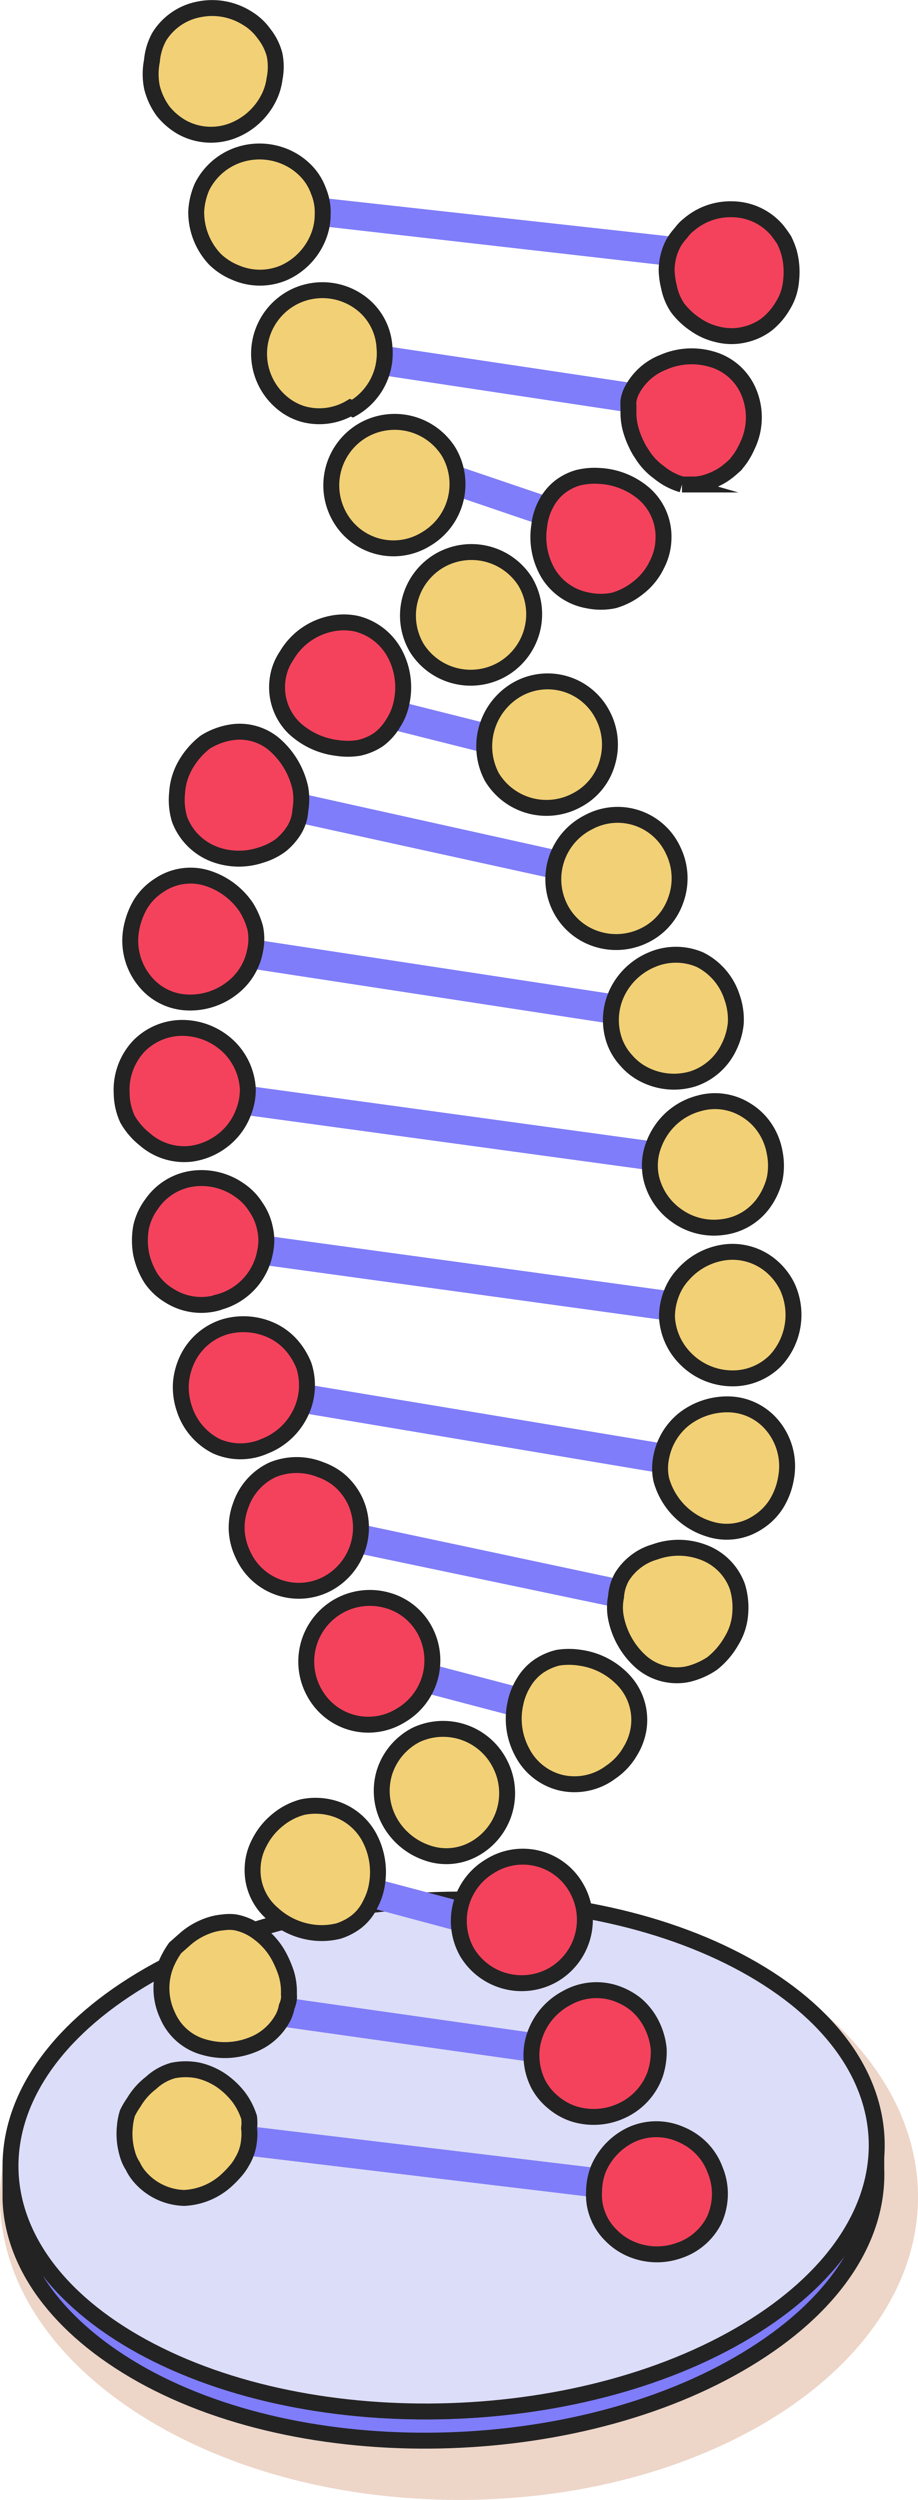 <svg xmlns="http://www.w3.org/2000/svg" viewBox="0 0 28.82 78.48"><defs><style>.cls-1{isolation:isolate;}.cls-2{fill:#ddad92;mix-blend-mode:multiply;opacity:0.5;}.cls-3{fill:#7f7df9;}.cls-4{fill:none;}.cls-4,.cls-5,.cls-6,.cls-7{stroke:#232323;stroke-miterlimit:10;stroke-width:0.5px;}.cls-5{fill:#dcddf8;}.cls-6{fill:#f5425c;}.cls-7{fill:#f2d075;}</style></defs><g class="cls-1"><g id="レイヤー_2" data-name="レイヤー 2"><g id="レイヤー_1-2" data-name="レイヤー 1"><path class="cls-2" d="M14.41,59.46c8,0,14.41,4.26,14.41,9.51s-6.45,9.51-14.41,9.51S0,74.22,0,69s6.45-9.51,14.41-9.51"/><g class="cls-1"><path class="cls-3" d="M.33,68.16v.9c.07,2,1.45,4,4.13,5.5,5.39,3,14,2.67,19.22-.64,2.63-1.66,3.91-3.77,3.83-5.84v-.9c.07,2.07-1.21,4.18-3.83,5.84-5.23,3.31-13.84,3.59-19.23.64C1.78,72.19.4,70.2.33,68.16Z"/><path class="cls-4" d="M.33,68.16v.9c.07,2,1.45,4,4.13,5.5,5.39,3,14,2.67,19.22-.64,2.63-1.66,3.91-3.77,3.83-5.84v-.9c.07,2.07-1.21,4.18-3.83,5.84-5.23,3.31-13.84,3.59-19.23.64C1.78,72.19.4,70.2.33,68.16Z"/><path class="cls-5" d="M4.16,62.32c-5.22,3.31-5.09,8.38.3,11.34s14,2.67,19.23-.64,5.09-8.38-.3-11.34S9.39,59,4.16,62.32Z"/></g><path class="cls-3" d="M18.26,16.87l-.14,0-5.88-2a.46.46,0,0,1-.29-.58.45.45,0,0,1,.57-.29l5.89,2a.46.46,0,0,1-.15.9Z"/><path class="cls-3" d="M21.16,13.15h-.07L10.28,11.52A.45.45,0,0,1,9.9,11a.45.45,0,0,1,.51-.39l10.81,1.62a.46.46,0,0,1-.06.92Z"/><path class="cls-3" d="M22.6,8.52h-.05L8.09,6.87a.46.46,0,0,1-.4-.51A.47.47,0,0,1,8.19,6L22.65,7.6a.48.48,0,0,1,.4.51A.47.47,0,0,1,22.6,8.52Z"/><path class="cls-3" d="M16.77,24l-.11,0-6.21-1.56a.46.46,0,0,1,.22-.89l6.2,1.56a.46.46,0,0,1,.33.56A.45.45,0,0,1,16.77,24Z"/><path class="cls-3" d="M19.36,28h-.1L7.41,25.4a.47.47,0,0,1-.34-.55.44.44,0,0,1,.54-.35l11.84,2.63a.47.47,0,0,1,.35.55A.45.45,0,0,1,19.36,28Z"/><path class="cls-3" d="M21.16,32.43h-.07L6,30.12a.45.45,0,0,1-.38-.52.46.46,0,0,1,.51-.39l15.09,2.3a.48.48,0,0,1,.38.53A.46.46,0,0,1,21.16,32.43Z"/><path class="cls-3" d="M22.39,37h-.06L5.56,34.71a.46.46,0,0,1-.38-.52.44.44,0,0,1,.5-.39l16.77,2.3a.46.46,0,0,1-.06.92Z"/><path class="cls-3" d="M23.22,41.76h-.06L6.31,39.44a.46.46,0,0,1-.38-.52.44.44,0,0,1,.5-.39l16.85,2.31a.46.46,0,0,1,.38.52A.45.45,0,0,1,23.22,41.76Z"/><path class="cls-3" d="M22.39,46.51h-.07L7.36,44A.46.46,0,0,1,7,43.49a.45.45,0,0,1,.52-.38l15,2.49a.46.46,0,0,1-.07.91Z"/><path class="cls-3" d="M21.34,50.86h-.1L9.5,48.4a.46.46,0,0,1,.18-.9L21.43,50a.46.46,0,0,1,.35.54A.46.46,0,0,1,21.34,50.86Z"/><path class="cls-3" d="M18.1,54.37H18L11.27,52.6a.46.46,0,0,1,.23-.89l6.71,1.76a.46.46,0,0,1,.33.56A.47.47,0,0,1,18.1,54.37Z"/><path class="cls-3" d="M16.13,61.06H16L9.5,59.32a.46.46,0,0,1,.23-.89l6.51,1.73a.46.46,0,0,1,.33.56A.46.46,0,0,1,16.13,61.06Z"/><path class="cls-3" d="M18.66,65H18.6L7,63.36a.44.44,0,0,1-.38-.52.45.45,0,0,1,.5-.39L18.72,64.1a.47.47,0,0,1,.39.52A.46.46,0,0,1,18.66,65Z"/><path class="cls-3" d="M20.89,69.24h-.06l-15-1.8a.46.46,0,0,1-.4-.52.45.45,0,0,1,.5-.4l15.05,1.81a.45.45,0,0,1,.39.51A.44.44,0,0,1,20.89,69.24Z"/><path class="cls-6" d="M22.54,10.5a2,2,0,0,1-.72-.32,2.27,2.27,0,0,1-.55-.52A1.79,1.79,0,0,1,21,9a2.14,2.14,0,0,1-.06-.35,1.45,1.45,0,0,1,0-.36,1.8,1.8,0,0,1,.22-.69,2,2,0,0,1,.22-.29,1.23,1.23,0,0,1,.25-.26A2,2,0,0,1,23,6.57a1.87,1.87,0,0,1,1.39.65,3.71,3.71,0,0,1,.23.32,2.5,2.5,0,0,1,.15.38,2.37,2.37,0,0,1,.07.85,1.93,1.93,0,0,1-.08.43,1.73,1.73,0,0,1-.18.39,2.09,2.09,0,0,1-.53.61,1.84,1.84,0,0,1-.7.31A1.76,1.76,0,0,1,22.54,10.5Z"/><path class="cls-6" d="M20.69,14.83a2,2,0,0,1-.54-.58,2,2,0,0,1-.18-.32,2.55,2.55,0,0,1-.14-.35,2,2,0,0,1-.1-.67c0-.06,0-.11,0-.16a1,1,0,0,1,0-.17,1.12,1.12,0,0,1,.1-.31,1.88,1.88,0,0,1,1-.9,2.22,2.22,0,0,1,1.49-.1,1.78,1.78,0,0,1,1.17,1A2.05,2.05,0,0,1,23.46,14a2.38,2.38,0,0,1-.23.41l-.14.18-.17.15a2,2,0,0,1-.73.4,1.34,1.34,0,0,1-.39.07l-.39,0A2,2,0,0,1,20.69,14.83Z"/><path class="cls-6" d="M17.21,18a2.26,2.26,0,0,1-.28-1.5,1.87,1.87,0,0,1,.21-.68,1.63,1.63,0,0,1,.42-.52,1.69,1.69,0,0,1,.58-.3,2.15,2.15,0,0,1,.67-.06,2.34,2.34,0,0,1,1.4.55,1.79,1.79,0,0,1,.62,1.42,1.85,1.85,0,0,1-.21.82,2,2,0,0,1-.57.71,2.17,2.17,0,0,1-.78.41,2,2,0,0,1-.81,0A1.83,1.83,0,0,1,17.21,18Z"/><path class="cls-6" d="M9.21,22.83a1.79,1.79,0,0,1-.5-1.46A1.73,1.73,0,0,1,9,20.58a2.11,2.11,0,0,1,1.4-1,1.9,1.9,0,0,1,.79,0,1.88,1.88,0,0,1,1.21.95,2.25,2.25,0,0,1,.21,1.51,1.89,1.89,0,0,1-.27.67,1.74,1.74,0,0,1-.46.51,1.78,1.78,0,0,1-.62.26,2.21,2.21,0,0,1-.68,0A2.39,2.39,0,0,1,9.21,22.83Z"/><path class="cls-6" d="M6.74,26.82a1.88,1.88,0,0,1-1.1-1.09,2.11,2.11,0,0,1-.08-.84A2,2,0,0,1,5.83,24a2.45,2.45,0,0,1,.61-.7A2.17,2.17,0,0,1,7.21,23a1.68,1.68,0,0,1,1.47.43,2.53,2.53,0,0,1,.75,1.32,2,2,0,0,1,0,.68,1.36,1.36,0,0,1-.19.62,1.94,1.94,0,0,1-.42.48,2,2,0,0,1-.62.31A2.18,2.18,0,0,1,6.74,26.82Z"/><path class="cls-6" d="M5.86,31.47a1.8,1.8,0,0,1-1.34-.7,2,2,0,0,1-.4-1.59,2.38,2.38,0,0,1,.3-.81A1.86,1.86,0,0,1,5,27.79a1.75,1.75,0,0,1,1.51-.22,2.32,2.32,0,0,1,1.22.91,2.44,2.44,0,0,1,.28.64,1.7,1.7,0,0,1,0,.71A1.92,1.92,0,0,1,7.31,31,2.13,2.13,0,0,1,5.86,31.47Z"/><path class="cls-6" d="M6,36.22a1.88,1.88,0,0,1-1.45-.45A2.19,2.19,0,0,1,4,35.13a2,2,0,0,1-.18-.81,2,2,0,0,1,.55-1.49,1.91,1.91,0,0,1,1.42-.56,2.11,2.11,0,0,1,1.39.59,2,2,0,0,1,.6,1.32,1.92,1.92,0,0,1-.13.72,2,2,0,0,1-.37.63A2.08,2.08,0,0,1,6,36.22Z"/><path class="cls-6" d="M6.81,40.9a1.87,1.87,0,0,1-1.5-.23,1.83,1.83,0,0,1-.57-.54,2.39,2.39,0,0,1-.31-.77,2.37,2.37,0,0,1,0-.84,1.89,1.89,0,0,1,.33-.72A1.87,1.87,0,0,1,6.06,37a2.07,2.07,0,0,1,1.47.37,1.77,1.77,0,0,1,.5.52,1.8,1.8,0,0,1,.29.68,1.68,1.68,0,0,1,0,.74,2,2,0,0,1-1.5,1.58Z"/><path class="cls-6" d="M8.31,45.4a1.87,1.87,0,0,1-1.52,0,2,2,0,0,1-1-1.17,2.11,2.11,0,0,1-.11-.82,2.15,2.15,0,0,1,.21-.76,1.93,1.93,0,0,1,1.18-1,2.11,2.11,0,0,1,1.51.14,1.89,1.89,0,0,1,.57.44,2.2,2.2,0,0,1,.39.64,2,2,0,0,1-.09,1.46A2.09,2.09,0,0,1,8.31,45.4Z"/><path class="cls-6" d="M10.29,49.71a1.92,1.92,0,0,1-2.66-.9,2,2,0,0,1-.2-.79,2,2,0,0,1,.13-.77,1.91,1.91,0,0,1,1-1.11,2,2,0,0,1,1.51,0,1.9,1.9,0,0,1,.63.37,2,2,0,0,1,.45.61A2,2,0,0,1,10.29,49.71Z"/><path class="cls-6" d="M12.57,53.86a1.93,1.93,0,0,1-2.7-.72,2,2,0,0,1,.78-2.73,2,2,0,0,1,1.51-.17,1.91,1.91,0,0,1,1.16.91A2,2,0,0,1,12.57,53.86Z"/><path class="cls-6" d="M17.36,62a2,2,0,0,1-2.69-.7,2,2,0,0,1,.72-2.72,1.93,1.93,0,0,1,2.7.68A2,2,0,0,1,17.36,62Z"/><path class="cls-6" d="M19.52,66.26a2.09,2.09,0,0,1-1.51.1,1.92,1.92,0,0,1-.64-.36,1.84,1.84,0,0,1-.48-.59,2,2,0,0,1-.2-.74,1.91,1.91,0,0,1,.09-.75,2.08,2.08,0,0,1,1-1.19,1.89,1.89,0,0,1,1.5-.17,2.11,2.11,0,0,1,.68.36,2,2,0,0,1,.5.64,2.18,2.18,0,0,1,.22.77,2.27,2.27,0,0,1-.11.78A2,2,0,0,1,19.52,66.26Z"/><path class="cls-6" d="M21.29,70.66a2.06,2.06,0,0,1-1.51-.07,1.92,1.92,0,0,1-.6-.42,1.77,1.77,0,0,1-.41-.62,1.72,1.72,0,0,1-.12-.74,2,2,0,0,1,.14-.73A2.1,2.1,0,0,1,19.85,67a1.89,1.89,0,0,1,1.51,0,2,2,0,0,1,.65.43,1.9,1.9,0,0,1,.44.69,1.94,1.94,0,0,1,.15.81,2,2,0,0,1-.18.77A1.92,1.92,0,0,1,21.29,70.66Z"/><path class="cls-7" d="M7.23,4.13A1.89,1.89,0,0,1,5.72,4a2.09,2.09,0,0,1-.6-.51,2.15,2.15,0,0,1-.35-.75,2.13,2.13,0,0,1,0-.83A1.9,1.9,0,0,1,5,1.15,1.88,1.88,0,0,1,6.27.29,2.06,2.06,0,0,1,7.76.57a1.77,1.77,0,0,1,.53.49,1.78,1.78,0,0,1,.33.66,1.9,1.9,0,0,1,0,.75,1.88,1.88,0,0,1-.23.69A2.12,2.12,0,0,1,7.23,4.13Z"/><path class="cls-7" d="M8.92,8.56a1.92,1.92,0,0,1-1.52,0,2,2,0,0,1-.65-.42,2.15,2.15,0,0,1-.59-1.5,2.22,2.22,0,0,1,.18-.77,2,2,0,0,1,1.13-1A2.06,2.06,0,0,1,9,4.94a2,2,0,0,1,.6.42A1.76,1.76,0,0,1,10,6a1.73,1.73,0,0,1,.13.74,1.87,1.87,0,0,1-.15.73A2.08,2.08,0,0,1,8.92,8.56Z"/><path class="cls-7" d="M11,12.8A1.92,1.92,0,0,1,9.52,13a1.82,1.82,0,0,1-.67-.36,2,2,0,0,1-.5-.63,2,2,0,0,1,.9-2.7,2,2,0,0,1,2.15.26,1.87,1.87,0,0,1,.67,1.33,2,2,0,0,1-1,1.93Z"/><path class="cls-7" d="M13.38,16.92a1.94,1.94,0,0,1-2.71-.68,2,2,0,0,1,.74-2.74,2,2,0,0,1,2.68.69A2,2,0,0,1,13.38,16.92Z"/><path class="cls-7" d="M15.79,21a2,2,0,0,1-2.7-.65,2,2,0,0,1,.69-2.74,2,2,0,0,1,2.71.65A2,2,0,0,1,15.79,21Z"/><path class="cls-7" d="M18.11,25.12a2,2,0,0,1-2.67-.73,2.06,2.06,0,0,1,.75-2.72,1.94,1.94,0,0,1,2.7.72,2,2,0,0,1,.18,1.54A1.92,1.92,0,0,1,18.11,25.12Z"/><path class="cls-7" d="M20.16,29.4a2,2,0,0,1-1.51.05,1.94,1.94,0,0,1-1.09-1,2,2,0,0,1,.92-2.64,1.92,1.92,0,0,1,2.66.9,2,2,0,0,1,.07,1.56A1.94,1.94,0,0,1,20.16,29.4Z"/><path class="cls-7" d="M21.75,33.87a2.05,2.05,0,0,1-1.51-.13,1.82,1.82,0,0,1-.58-.45,1.79,1.79,0,0,1-.38-.64,2,2,0,0,1,.08-1.46,2.11,2.11,0,0,1,1.1-1.06,1.91,1.91,0,0,1,1.52,0,2,2,0,0,1,1,1.17,2.12,2.12,0,0,1,.12.82,2.16,2.16,0,0,1-.22.76A1.92,1.92,0,0,1,21.75,33.87Z"/><path class="cls-7" d="M22.7,38.52a2,2,0,0,1-1.46-.36,2,2,0,0,1-.8-1.2,1.84,1.84,0,0,1,0-.74,2.13,2.13,0,0,1,.28-.68,2.06,2.06,0,0,1,1.22-.9,1.83,1.83,0,0,1,1.5.22,1.87,1.87,0,0,1,.57.55,2,2,0,0,1,.31.77,2.11,2.11,0,0,1,0,.83,2.21,2.21,0,0,1-.33.73A1.85,1.85,0,0,1,22.7,38.52Z"/><path class="cls-7" d="M22.93,43.27a2.07,2.07,0,0,1-1.39-.6,2,2,0,0,1-.6-1.31,2,2,0,0,1,.13-.73,1.82,1.82,0,0,1,.38-.62,2.12,2.12,0,0,1,1.34-.7,1.88,1.88,0,0,1,1.45.46,2,2,0,0,1,.48.63,2.11,2.11,0,0,1-.37,2.31A1.89,1.89,0,0,1,22.93,43.27Z"/><path class="cls-7" d="M22.27,48a2.24,2.24,0,0,1-1.51-1.55,1.7,1.7,0,0,1,0-.71,2,2,0,0,1,.73-1.2,2.21,2.21,0,0,1,1.46-.45,1.83,1.83,0,0,1,1.34.71,2,2,0,0,1,.39,1.58,2.24,2.24,0,0,1-.3.82,1.86,1.86,0,0,1-.57.58A1.77,1.77,0,0,1,22.27,48Z"/><path class="cls-7" d="M20.08,52.13a2.5,2.5,0,0,1-.74-1.33,1.7,1.7,0,0,1,0-.67,1.48,1.48,0,0,1,.18-.62,1.79,1.79,0,0,1,.43-.48,1.76,1.76,0,0,1,.61-.31,2.18,2.18,0,0,1,1.49,0,1.8,1.8,0,0,1,1.1,1.09,2.26,2.26,0,0,1,.09.83,1.9,1.9,0,0,1-.28.88,2.44,2.44,0,0,1-.6.7,2.32,2.32,0,0,1-.78.34A1.71,1.71,0,0,1,20.08,52.13Z"/><path class="cls-7" d="M16.39,55a2.21,2.21,0,0,1-.21-1.52,2,2,0,0,1,.26-.66,1.64,1.64,0,0,1,.47-.51,1.84,1.84,0,0,1,.61-.27,2.22,2.22,0,0,1,.68,0,2.3,2.3,0,0,1,1.35.68,1.82,1.82,0,0,1,.51,1.46,1.91,1.91,0,0,1-.27.79,2,2,0,0,1-.61.66,1.9,1.9,0,0,1-1.59.33A1.86,1.86,0,0,1,16.39,55Z"/><path class="cls-7" d="M12.23,57.18a2,2,0,0,1-.16-1.54,2,2,0,0,1,1-1.18,2,2,0,0,1,2.63.92,2,2,0,0,1-.86,2.69,1.8,1.8,0,0,1-1.45.09A2.12,2.12,0,0,1,12.23,57.18Z"/><path class="cls-7" d="M8.56,60.08a1.79,1.79,0,0,1-.63-1.42,1.81,1.81,0,0,1,.21-.81,2.16,2.16,0,0,1,.57-.71,2.07,2.07,0,0,1,.79-.41,2,2,0,0,1,.81,0,1.88,1.88,0,0,1,1.25.89,2.31,2.31,0,0,1,.28,1.5,2,2,0,0,1-.22.67,1.54,1.54,0,0,1-.42.53,1.84,1.84,0,0,1-.57.3,2.19,2.19,0,0,1-.68.06A2.3,2.3,0,0,1,8.56,60.08Z"/><path class="cls-7" d="M6.42,64.27a1.74,1.74,0,0,1-1.16-1,2,2,0,0,1,0-1.71,2.75,2.75,0,0,1,.24-.41L5.67,61l.17-.15a2.23,2.23,0,0,1,.73-.41A1.76,1.76,0,0,1,7,60.35a1.35,1.35,0,0,1,.4,0,1.74,1.74,0,0,1,.72.33,2.24,2.24,0,0,1,.54.57,2.68,2.68,0,0,1,.18.33,3.65,3.65,0,0,1,.14.35,2,2,0,0,1,.09.67.88.88,0,0,1,0,.16A1,1,0,0,1,9,63a1.24,1.24,0,0,1-.1.31,1.84,1.84,0,0,1-1,.89A2.32,2.32,0,0,1,6.42,64.27Z"/><path class="cls-7" d="M5.78,69a1.91,1.91,0,0,1-1.38-.65A1.5,1.5,0,0,1,4.17,68,1.31,1.31,0,0,1,4,67.62a2.23,2.23,0,0,1-.08-.86A2,2,0,0,1,4,66.34,2.32,2.32,0,0,1,4.2,66a2.13,2.13,0,0,1,.54-.61A1.68,1.68,0,0,1,5.43,65a2,2,0,0,1,.8,0,2.16,2.16,0,0,1,.71.31,2.49,2.49,0,0,1,.55.52,2.17,2.17,0,0,1,.33.64,1.33,1.33,0,0,1,0,.34,1.53,1.53,0,0,1,0,.37,1.56,1.56,0,0,1-.22.68,1.61,1.61,0,0,1-.21.3,3.07,3.07,0,0,1-.25.26A2.11,2.11,0,0,1,5.78,69Z"/></g></g></g></svg>